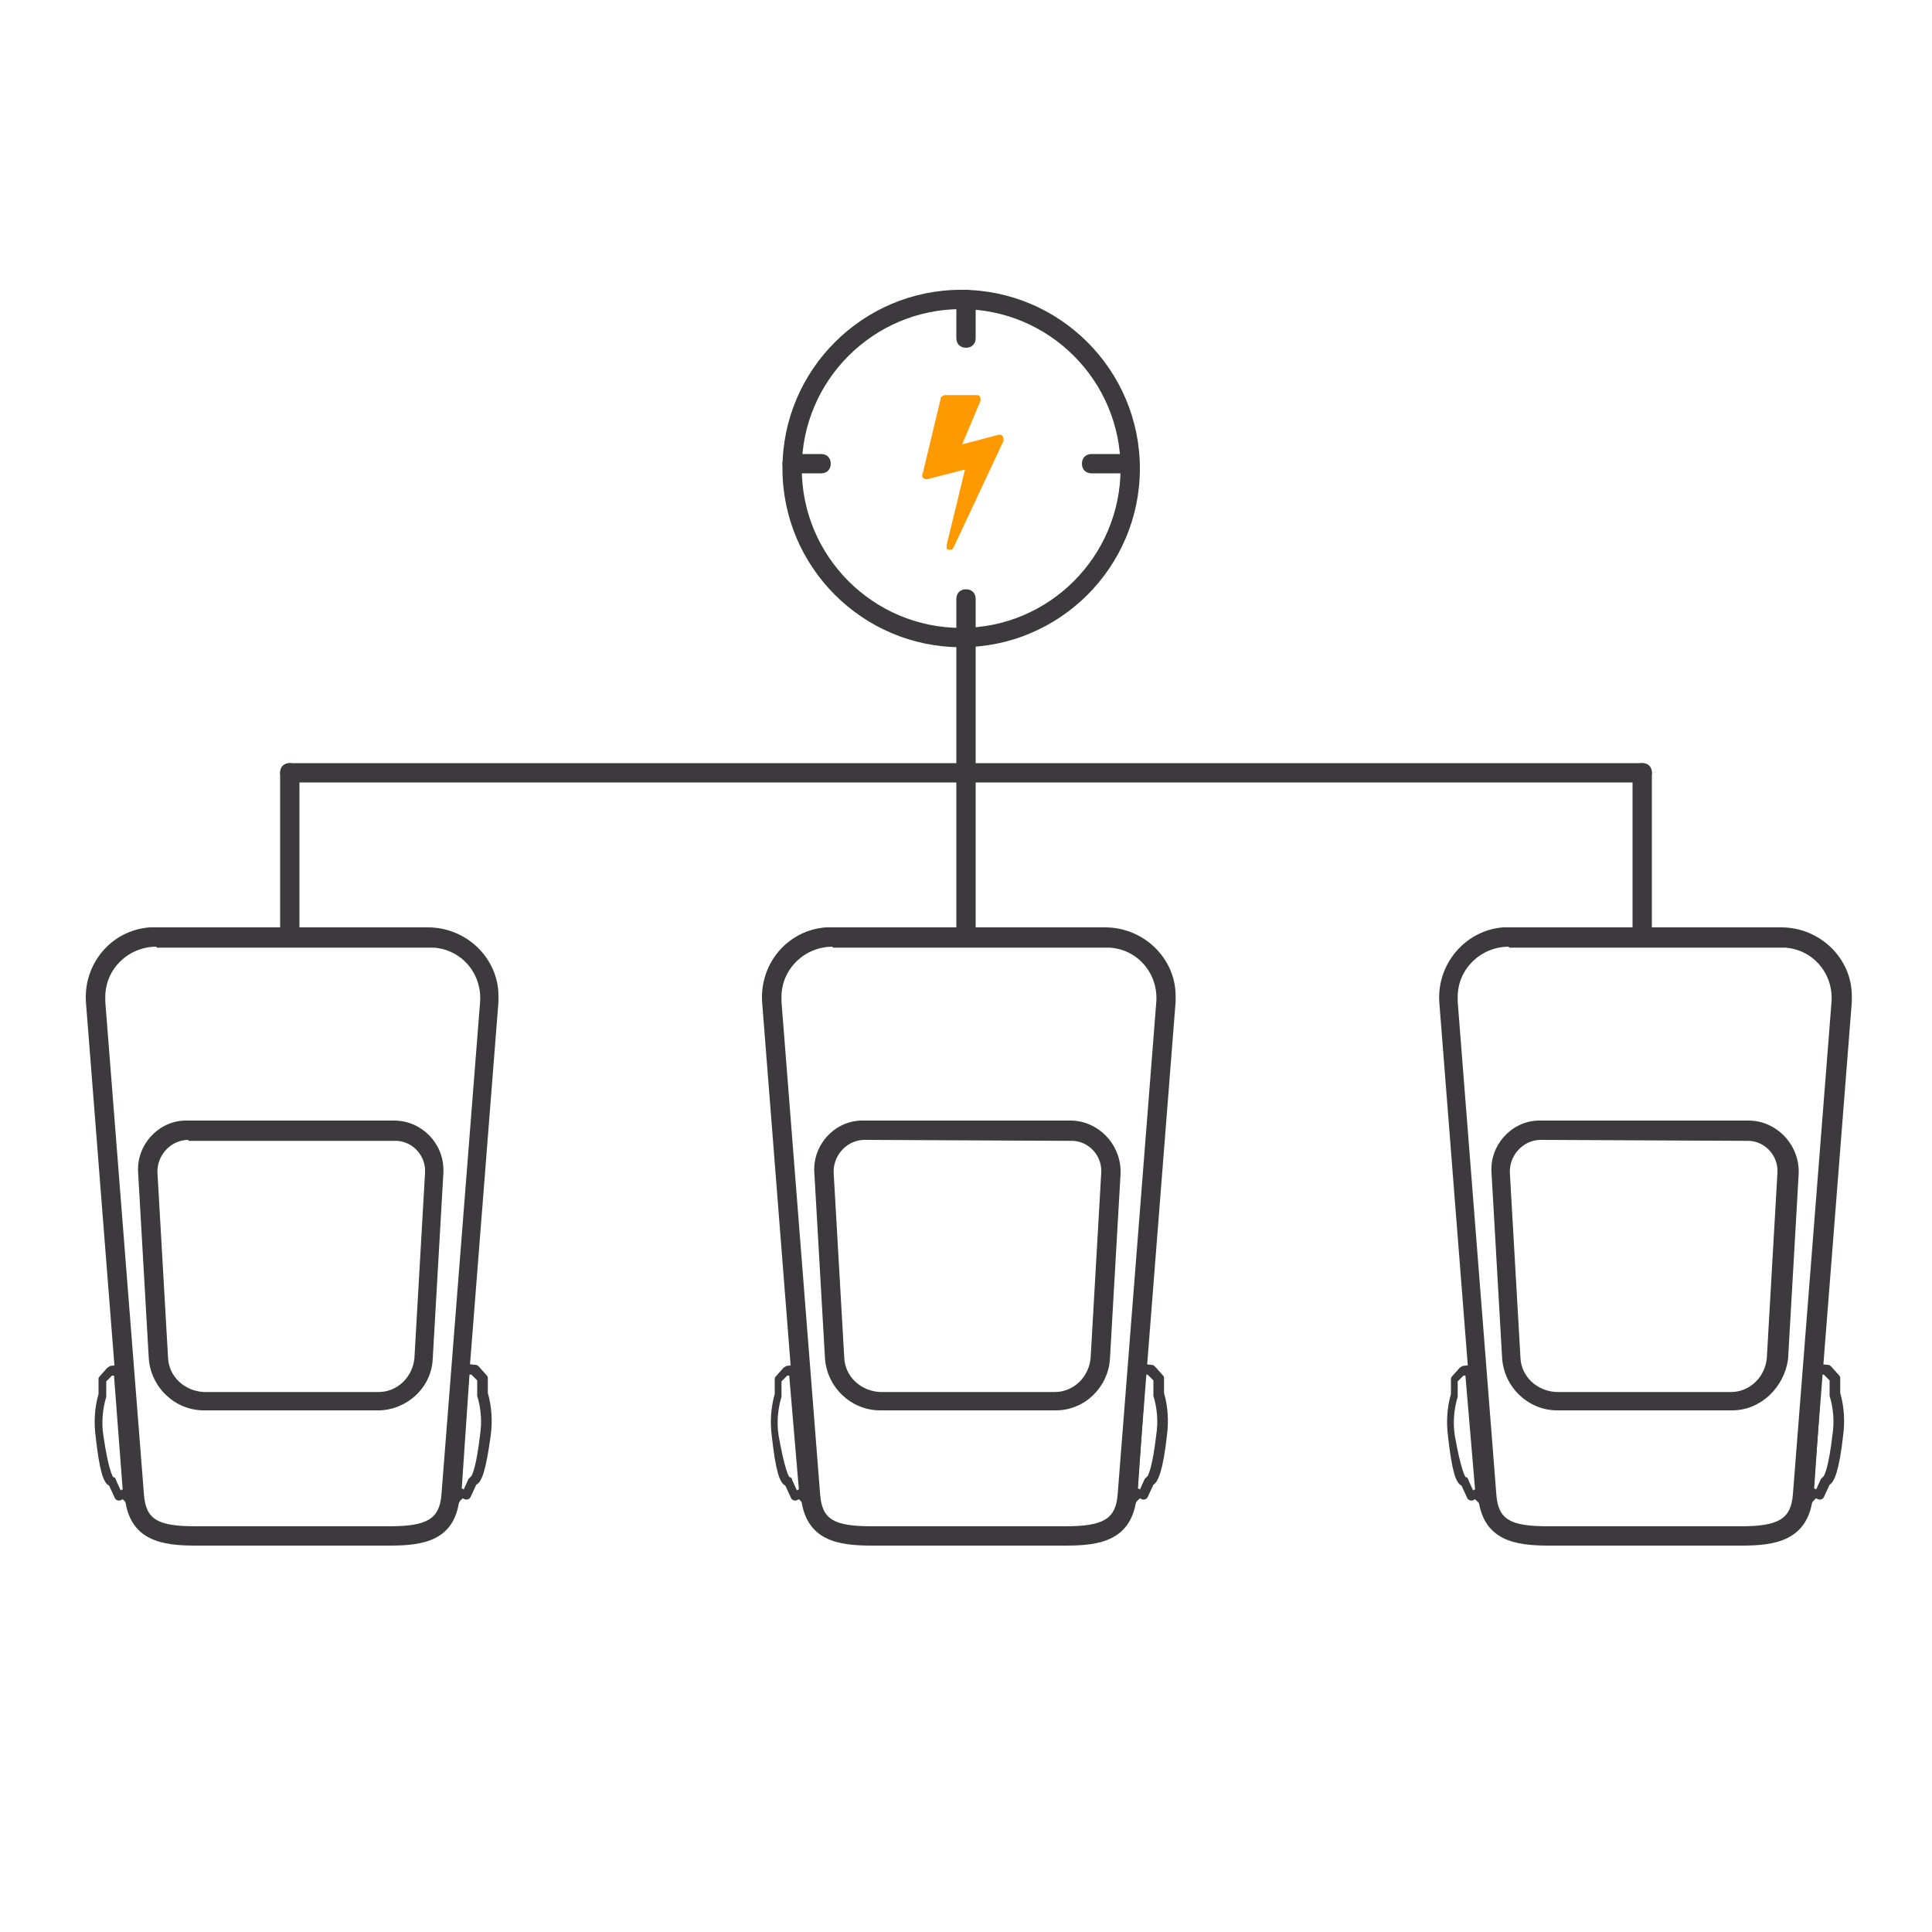 <?xml version="1.0" encoding="utf-8"?>
<!-- Generator: Adobe Illustrator 24.3.0, SVG Export Plug-In . SVG Version: 6.00 Build 0)  -->
<svg version="1.1" id="Layer_1" xmlns="http://www.w3.org/2000/svg" xmlns:xlink="http://www.w3.org/1999/xlink" x="0px" y="0px"
	 viewBox="0 0 200 200" style="enable-background:new 0 0 200 200;" xml:space="preserve">
<style type="text/css">
	.st0{fill:#3D3A3E;}
	.st1{fill:#FF9900;}
</style>
<path class="st0" d="M40.3,160h-20c-3.4,0-7-0.4-7.4-5.2l-4-51c-0.3-4,2.6-7.5,6.6-7.8c0.2,0,0.4,0,0.6,0h28.2c4,0,7.3,3.2,7.3,7.1
	c0,0.2,0,0.4,0,0.6l0,0l-4,51C47.3,159.6,43.7,160,40.3,160z M16.2,98c-2.9,0-5.3,2.3-5.3,5.2c0,0.2,0,0.3,0,0.5l4,51
	c0.2,2.6,1.4,3.3,5.4,3.3h20c4,0,5.2-0.8,5.4-3.3l4-51c0.2-2.9-1.9-5.4-4.8-5.6c-0.2,0-0.3,0-0.5,0H16.2z"/>
<path class="st0" d="M39.3,146H21.1c-3,0-5.5-2.4-5.7-5.4l-1.1-19.2c-0.2-2.8,2-5.3,4.8-5.4c0.1,0,0.2,0,0.4,0h21.3
	c2.8,0,5.1,2.3,5.1,5.1c0,0.1,0,0.2,0,0.3l-1.1,19.2C44.7,143.6,42.2,145.9,39.3,146z M19.5,118c-1.7,0-3.1,1.4-3.2,3.1
	c0,0.1,0,0.2,0,0.3l1.1,19.2c0.1,1.9,1.7,3.4,3.7,3.5h18.1c1.9,0,3.5-1.5,3.7-3.5l1.1-19.2c0.1-1.7-1.2-3.2-2.9-3.3
	c-0.1,0-0.2,0-0.2,0H19.5z"/>
<path class="st0" d="M47.2,155.7c-0.1,0-0.1,0-0.2,0c-0.2-0.1-0.3-0.3-0.3-0.5l1.1-13.5c0-0.1,0.1-0.3,0.2-0.4
	c0.1-0.1,0.2-0.1,0.4-0.1l0.9,0.1c0.1,0,0.2,0.1,0.3,0.2l0.8,0.9c0.1,0.1,0.1,0.2,0.1,0.3v1.5c0.4,1.4,0.5,2.9,0.3,4.4
	c-0.5,3.6-0.9,4.8-1.5,5.1l-0.6,1.3c-0.1,0.2-0.4,0.3-0.6,0.2l-0.2-0.1l-0.3,0.3C47.5,155.7,47.3,155.7,47.2,155.7z M47.8,154.1h0.1
	l0.1,0.1l0.5-1.1c0.1-0.1,0.2-0.2,0.3-0.3c0.1-0.2,0.5-0.9,0.9-4.3c0.2-1.3,0.1-2.7-0.3-4c0-0.1,0-0.1,0-0.2v-1.4l-0.6-0.6h-0.2
	L47.8,154.1z"/>
<path class="st0" d="M13.4,155.7c-0.1,0-0.3-0.1-0.4-0.2l-0.3-0.3l-0.2,0.1c-0.2,0.1-0.5,0-0.6-0.2l-0.6-1.3c-0.6-0.3-1-1.5-1.4-5.1
	c-0.2-1.5-0.1-3,0.3-4.4v-1.5c0-0.1,0-0.2,0.1-0.3l0.8-0.9c0.1-0.1,0.2-0.1,0.3-0.2l0.9-0.1c0.1,0,0.3,0,0.4,0.1
	c0.1,0.1,0.2,0.2,0.2,0.4l1.1,13.5c0,0.2-0.1,0.4-0.3,0.5C13.5,155.7,13.5,155.7,13.4,155.7z M11.7,152.9c0.1,0,0.3,0.1,0.3,0.3
	l0.5,1.1l0.1-0.1h0.1l-0.9-11.8h-0.2l-0.6,0.6v1.4c0,0.1,0,0.1,0,0.2c-0.4,1.3-0.5,2.7-0.3,4C11.2,152,11.6,152.7,11.7,152.9
	L11.7,152.9z"/>
<rect x="18" y="158" class="st0" width="3" height="1"/>
<rect x="22" y="158" class="st0" width="3" height="1"/>
<path class="st0" d="M110.3,160h-20c-3.4,0-7-0.4-7.4-5.2l-4-51c-0.3-4,2.6-7.5,6.6-7.8c0.2,0,0.4,0,0.7,0h28.2c4,0,7.3,3.2,7.3,7.1
	c0,0.2,0,0.4,0,0.6l0,0l-4,51C117.3,159.6,113.7,160,110.3,160z M86.2,98c-2.9,0-5.3,2.3-5.3,5.2c0,0.2,0,0.3,0,0.5l4,51
	c0.2,2.6,1.4,3.3,5.4,3.3h20c4,0,5.2-0.8,5.4-3.3l4-51c0.2-2.9-1.9-5.4-4.8-5.6c-0.2,0-0.3,0-0.5,0H86.2z"/>
<path class="st0" d="M109.3,146H91.1c-3,0-5.5-2.4-5.7-5.4l-1.1-19.2c-0.2-2.8,2-5.3,4.8-5.4c0.1,0,0.2,0,0.4,0h21.3
	c2.8,0,5.1,2.3,5.2,5.1c0,0.1,0,0.2,0,0.4l-1.1,19.2C114.7,143.6,112.3,146,109.3,146z M89.5,118c-1.7,0-3.1,1.4-3.2,3.1
	c0,0.1,0,0.2,0,0.3l1.1,19.2c0.1,1.9,1.7,3.4,3.7,3.5h18.1c1.9,0,3.5-1.5,3.7-3.5l1.1-19.2c0.1-1.7-1.2-3.2-2.9-3.3
	c-0.1,0-0.2,0-0.3,0L89.5,118z"/>
<path class="st0" d="M117.2,155.7c-0.1,0-0.1,0-0.2,0c-0.2-0.1-0.3-0.3-0.3-0.5l1.1-13.5c0-0.1,0.1-0.3,0.2-0.4
	c0.1-0.1,0.2-0.1,0.4-0.1l0.9,0.1c0.1,0,0.2,0.1,0.3,0.2l0.8,0.9c0.1,0.1,0.1,0.2,0.1,0.3v1.5c0.4,1.4,0.5,2.9,0.3,4.4
	c-0.4,3.6-0.9,4.8-1.4,5.1l-0.6,1.3c-0.1,0.2-0.4,0.3-0.6,0.2l-0.2-0.1l-0.3,0.3C117.5,155.7,117.3,155.7,117.2,155.7z M117.8,154.1
	h0.1l0.1,0.1l0.5-1.1c0.1-0.1,0.2-0.2,0.3-0.3c0.1-0.2,0.5-0.9,0.9-4.3c0.2-1.3,0.1-2.7-0.3-4c0-0.1,0-0.1,0-0.2v-1.4l-0.6-0.6h-0.2
	L117.8,154.1z"/>
<path class="st0" d="M83.4,155.7c-0.1,0-0.3-0.1-0.4-0.2l-0.3-0.3l-0.2,0.1c-0.2,0.1-0.5,0-0.6-0.2l-0.6-1.3c-0.6-0.3-1-1.5-1.4-5.1
	c-0.2-1.5-0.1-3,0.3-4.4v-1.5c0-0.1,0-0.2,0.1-0.3l0.8-0.9c0.1-0.1,0.2-0.1,0.3-0.2l0.9-0.1c0.1,0,0.3,0,0.4,0.1
	c0.1,0.1,0.2,0.2,0.2,0.4l1.1,13.5c0,0.2-0.1,0.4-0.3,0.5C83.5,155.7,83.5,155.7,83.4,155.7z M81.7,152.9c0.1,0,0.3,0.1,0.3,0.3
	l0.5,1.1l0.1-0.1h0.1l-1-11.8h-0.2l-0.6,0.6v1.4c0,0.1,0,0.1,0,0.2c-0.4,1.3-0.5,2.7-0.3,4C81.2,152,81.6,152.7,81.7,152.9
	L81.7,152.9z"/>
<rect x="88" y="158" class="st0" width="3" height="1"/>
<rect x="92" y="158" class="st0" width="3" height="1"/>
<path class="st0" d="M180.3,160h-19.9c-3.4,0-7-0.4-7.4-5.2l-4-51c-0.3-4,2.7-7.5,6.6-7.8c0.2,0,0.4,0,0.6,0h28.2
	c4,0,7.3,3.2,7.3,7.1c0,0.2,0,0.4,0,0.6l0,0l-4,51C187.3,159.6,183.6,160,180.3,160z M156.2,98c-2.9,0-5.3,2.3-5.3,5.2
	c0,0.2,0,0.3,0,0.5l4,51c0.2,2.6,1.4,3.3,5.4,3.3h19.9c4,0,5.2-0.8,5.4-3.3l4-51c0.2-2.9-1.9-5.4-4.8-5.6c-0.1,0-0.3,0-0.4,0H156.2z
	"/>
<path class="st0" d="M179.3,146h-18.1c-3,0-5.5-2.4-5.7-5.4l-1.1-19.2c-0.2-2.8,2-5.3,4.8-5.4c0.1,0,0.2,0,0.4,0h21.4
	c2.8,0,5.1,2.3,5.2,5.1c0,0.1,0,0.2,0,0.4l-1.1,19.2C184.7,143.6,182.3,146,179.3,146z M159.5,118c-1.7,0-3.1,1.4-3.2,3.1
	c0,0.1,0,0.2,0,0.3l1.1,19.2c0.1,1.9,1.7,3.4,3.7,3.5h18.1c1.9,0,3.5-1.5,3.7-3.5l1.1-19.2c0.1-1.7-1.2-3.2-2.9-3.3
	c-0.1,0-0.2,0-0.3,0L159.5,118z"/>
<path class="st0" d="M187.2,155.7c-0.1,0-0.1,0-0.2,0c-0.2-0.1-0.3-0.3-0.3-0.5l1.1-13.5c0-0.1,0.1-0.3,0.2-0.4
	c0.1-0.1,0.2-0.1,0.4-0.1l0.9,0.1c0.1,0,0.2,0.1,0.3,0.2l0.8,0.9c0.1,0.1,0.1,0.2,0.1,0.3v1.5c0.4,1.4,0.5,2.9,0.3,4.4
	c-0.4,3.6-0.9,4.8-1.4,5.1l-0.6,1.3c-0.1,0.2-0.4,0.3-0.6,0.2l-0.2-0.1l-0.3,0.3C187.5,155.7,187.3,155.7,187.2,155.7z M187.8,154.1
	h0.1l0.1,0.1l0.5-1.1c0.1-0.1,0.2-0.2,0.3-0.3c0.1-0.2,0.5-0.9,0.9-4.3c0.2-1.3,0.1-2.7-0.3-4c0-0.1,0-0.1,0-0.2v-1.4l-0.6-0.6h-0.2
	L187.8,154.1z"/>
<path class="st0" d="M153.4,155.7c-0.1,0-0.3-0.1-0.4-0.2l-0.3-0.3l-0.2,0.1c-0.2,0.1-0.5,0-0.6-0.2l-0.6-1.3
	c-0.6-0.3-1-1.5-1.4-5.1c-0.2-1.5-0.1-3,0.3-4.4v-1.5c0-0.1,0-0.2,0.1-0.3l0.8-0.9c0.1-0.1,0.2-0.1,0.3-0.2l0.9-0.1
	c0.1,0,0.3,0,0.4,0.1c0.1,0.1,0.2,0.2,0.2,0.4l1.1,13.5c0,0.2-0.1,0.4-0.3,0.5C153.5,155.7,153.5,155.7,153.4,155.7z M151.7,152.9
	c0.1,0,0.3,0.1,0.3,0.3l0.5,1.1l0.1-0.1h0.1l-1-11.8h-0.2l-0.6,0.6v1.4c0,0.1,0,0.1,0,0.2c-0.4,1.3-0.5,2.7-0.3,4
	C151.2,152,151.6,152.7,151.7,152.9L151.7,152.9z"/>
<rect x="158" y="158" class="st0" width="3" height="1"/>
<rect x="162" y="158" class="st0" width="3" height="1"/>
<path class="st0" d="M99.5,67C89.3,67,81,58.7,81,48.5S89.3,30,99.5,30S118,38.3,118,48.5C118,58.7,109.7,67,99.5,67z M99.5,32
	C90.4,32,83,39.4,83,48.5S90.4,65,99.5,65S116,57.6,116,48.5C116,39.4,108.6,32,99.5,32z"/>
<path class="st0" d="M85,49h-3c-0.6,0-1-0.4-1-1s0.4-1,1-1h3c0.6,0,1,0.4,1,1S85.6,49,85,49z"/>
<path class="st0" d="M116,49h-3c-0.6,0-1-0.4-1-1s0.4-1,1-1h3c0.6,0,1,0.4,1,1S116.6,49,116,49z"/>
<path class="st0" d="M100,36c-0.6,0-1-0.4-1-1v-4c0-0.6,0.4-1,1-1s1,0.4,1,1v4C101,35.6,100.6,36,100,36z"/>
<path class="st0" d="M100,67c-0.6,0-1-0.4-1-1v-4c0-0.6,0.4-1,1-1s1,0.4,1,1v4C101,66.6,100.6,67,100,67z"/>
<path class="st1" d="M103.8,45.2c0.1,0.1,0.1,0.3,0.1,0.4l-5.2,11.1c-0.1,0.2-0.2,0.2-0.4,0.2h-0.1c-0.1,0-0.2-0.1-0.2-0.2
	c0-0.1,0-0.2,0-0.3l1.9-7.8l-3.9,1h-0.1c-0.1,0-0.2,0-0.3-0.1c-0.1-0.1-0.2-0.2-0.1-0.4l1.9-7.9c0-0.1,0.1-0.2,0.2-0.2
	c0.1-0.1,0.2-0.1,0.3-0.1h3.2c0.1,0,0.2,0,0.3,0.1c0.1,0.1,0.1,0.2,0.1,0.3c0,0.1,0,0.1,0,0.2L99.6,46l3.8-1h0.1
	C103.7,45,103.8,45.1,103.8,45.2z"/>
<path class="st0" d="M30,97c-0.6,0-1-0.4-1-1V80c0-0.6,0.4-1,1-1s1,0.4,1,1v16C31,96.6,30.6,97,30,97z"/>
<path class="st0" d="M100,97c-0.6,0-1-0.4-1-1V66c0-0.6,0.4-1,1-1s1,0.4,1,1v30C101,96.6,100.6,97,100,97z"/>
<path class="st0" d="M170,97c-0.6,0-1-0.4-1-1V80c0-0.6,0.4-1,1-1s1,0.4,1,1v16C171,96.6,170.6,97,170,97z"/>
<path class="st0" d="M170,81H30c-0.6,0-1-0.4-1-1s0.4-1,1-1h140c0.6,0,1,0.4,1,1S170.6,81,170,81z"/>
</svg>
